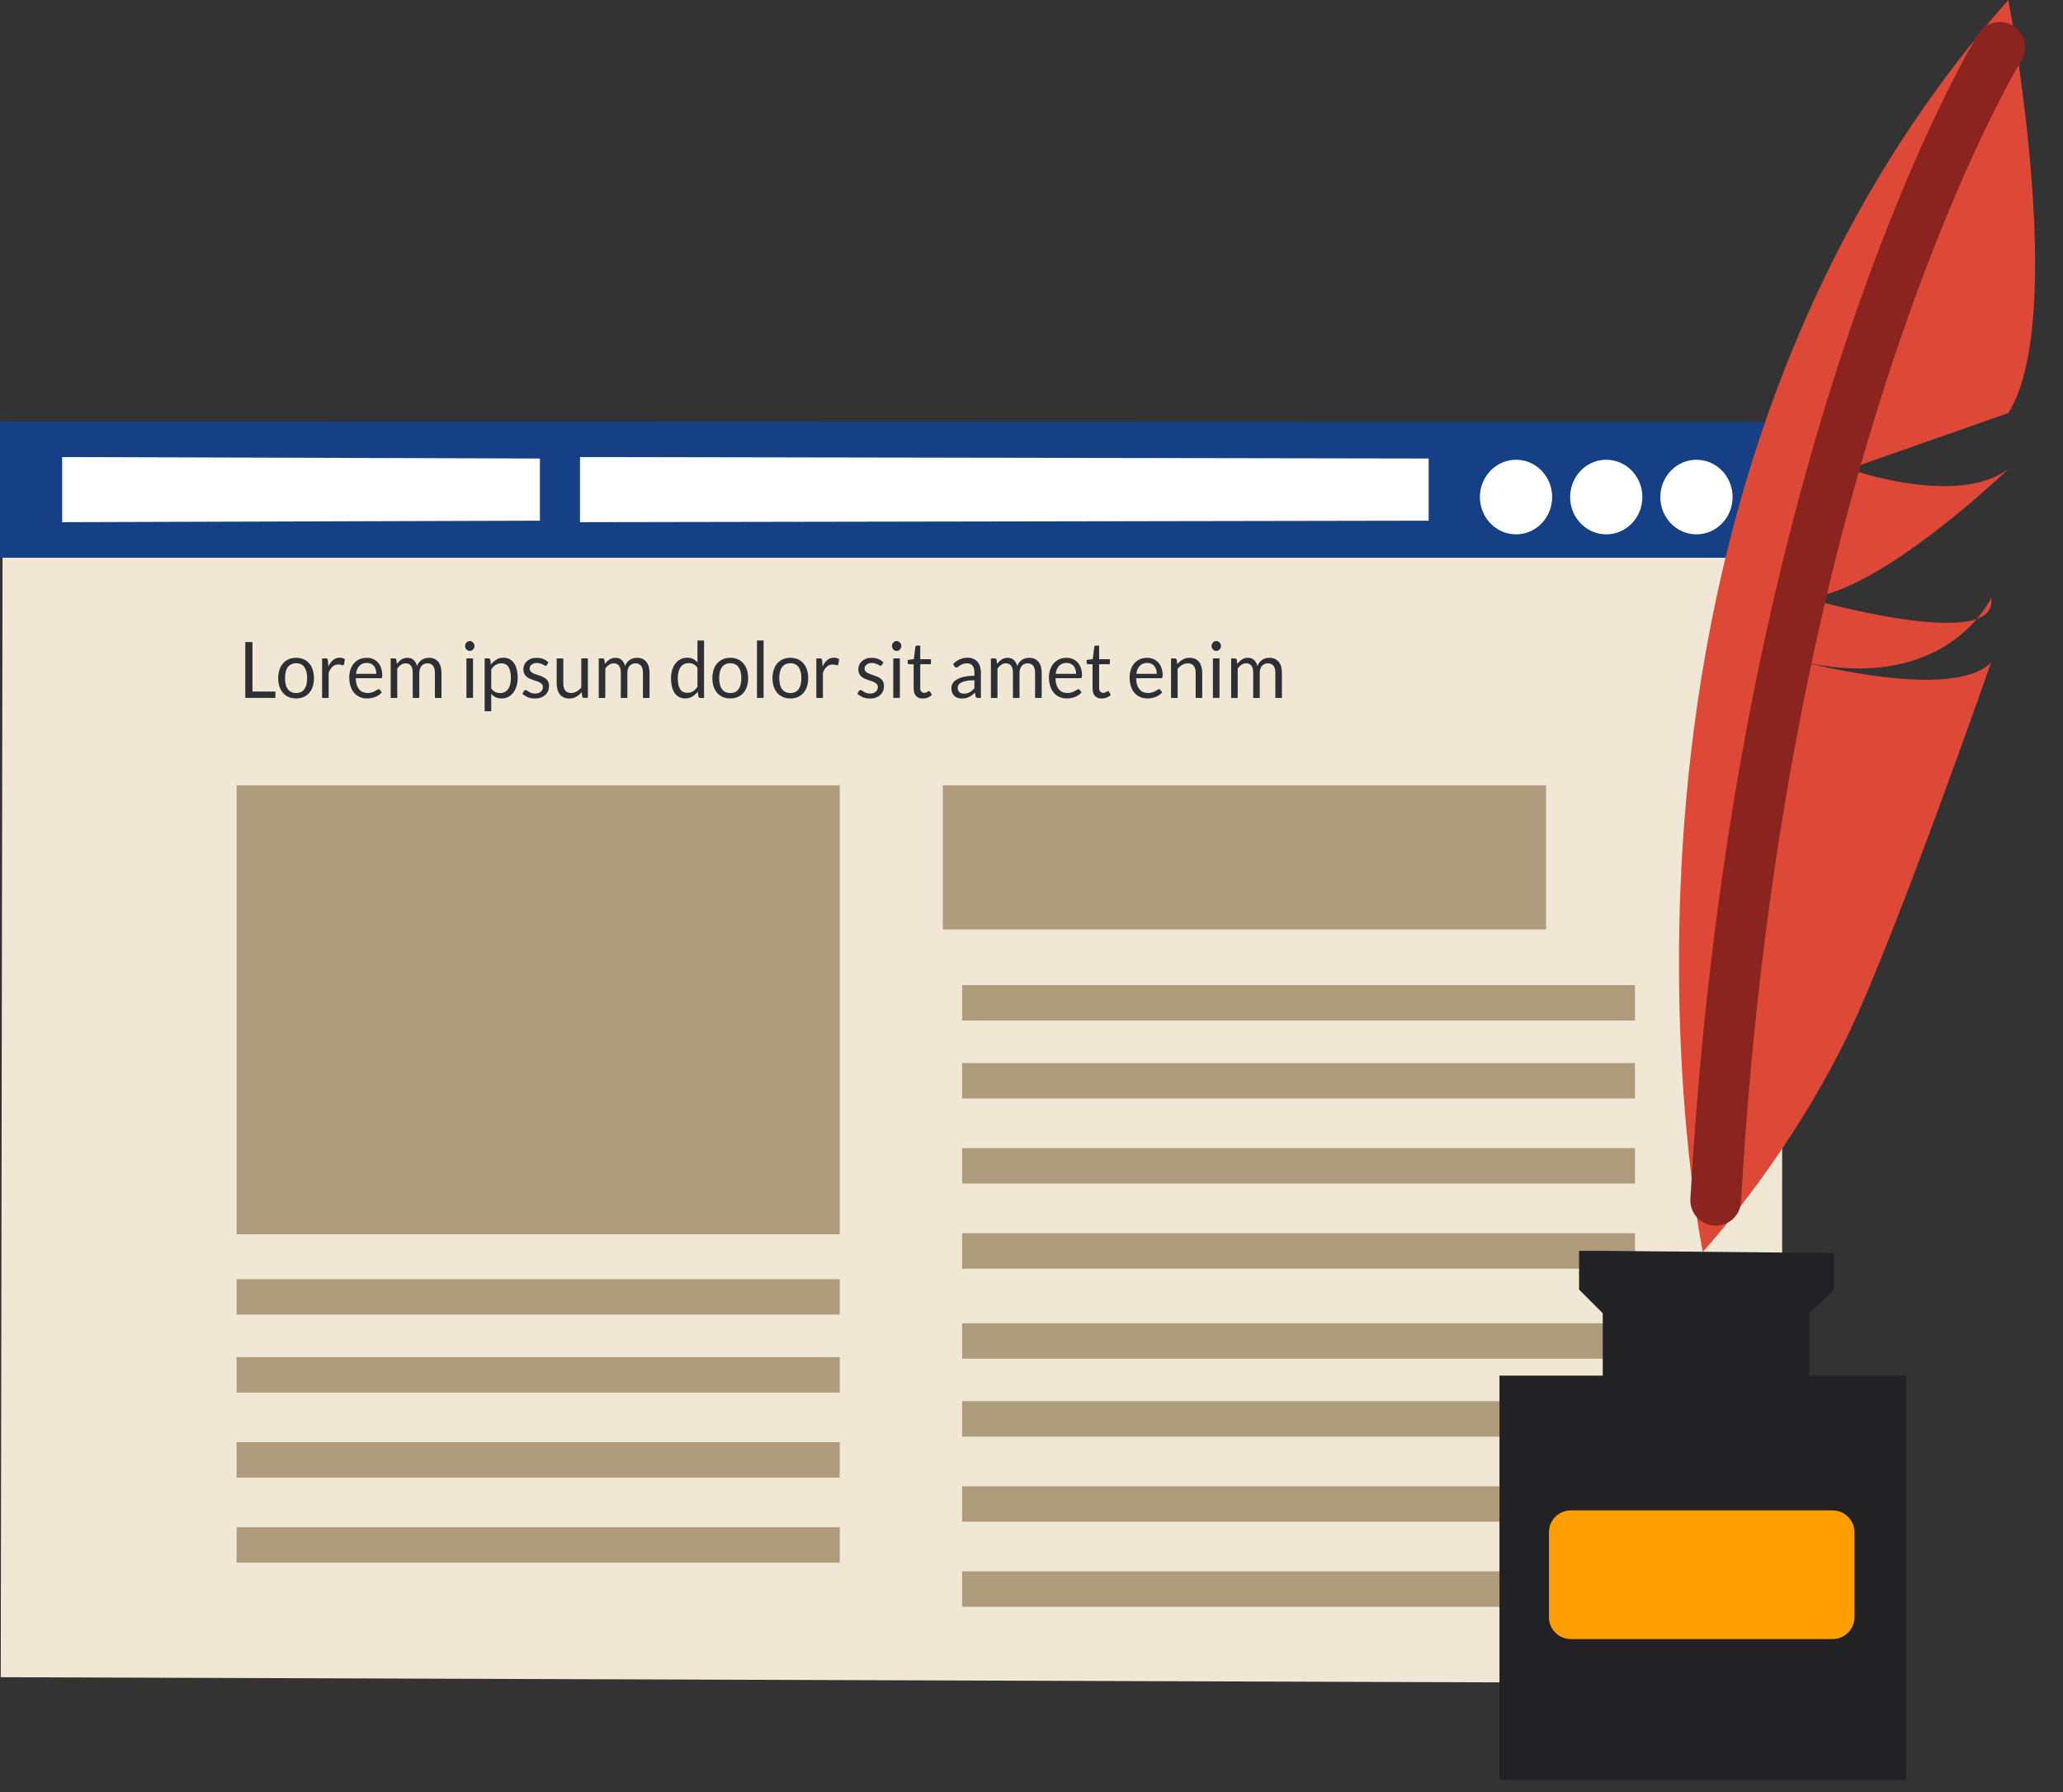 <?xml version="1.0" encoding="UTF-8" standalone="no"?><!DOCTYPE svg PUBLIC "-//W3C//DTD SVG 1.1//EN" "http://www.w3.org/Graphics/SVG/1.1/DTD/svg11.dtd"><svg width="100%" height="100%" viewBox="0 0 61 53" version="1.1" xmlns="http://www.w3.org/2000/svg" xmlns:xlink="http://www.w3.org/1999/xlink" xml:space="preserve" xmlns:serif="http://www.serif.com/" style="fill-rule:evenodd;clip-rule:evenodd;stroke-linecap:round;stroke-linejoin:round;stroke-miterlimit:1.5;"><rect x="0" y="0" width="61" height="53" fill="#333333" stroke="none"/><g><g id="przeglądarka"><path id="Shape-1087" serif:id="Shape 1087" d="M52.693,49.784l-52.671,-0.182l0.058,-36.075c0,-0 -0.014,-0.858 0.004,-0.858c0.712,-0 52.628,-0.061 52.628,-0.061c-0,-0 -0.012,-0 -0.012,1.164c0,1.164 -0.007,36.012 -0.007,36.012Z" style="fill:#f1e7d5;"/><path id="Shape-1088" serif:id="Shape 1088" d="M-0,12.461l-0,4.034l52.777,-0l-0.014,-4.016l-52.763,-0.018Z" style="fill:#154086;"/><path id="Shape-1089" serif:id="Shape 1089" d="M1.838,13.517l-0,1.926l14.126,-0.044l-0,-1.839l-14.126,-0.043Z" style="fill:#fff;"/><path id="Shape-1089-copy" serif:id="Shape 1089 copy" d="M17.15,13.517l-0,1.926l25.093,-0.044l-0,-1.839l-25.093,-0.043Z" style="fill:#fff;"/><path id="Shape-1090" serif:id="Shape 1090" d="M44.827,13.597c0.59,-0 1.068,0.494 1.068,1.103c0,0.609 -0.478,1.103 -1.068,1.103c-0.589,0 -1.068,-0.494 -1.068,-1.103c0,-0.609 0.479,-1.103 1.068,-1.103Z" style="fill:#fff;"/><path id="Shape-1090-copy" serif:id="Shape 1090 copy" d="M47.495,13.597c0.589,-0 1.068,0.494 1.068,1.103c-0,0.609 -0.479,1.103 -1.068,1.103c-0.59,0 -1.068,-0.494 -1.068,-1.103c-0,-0.609 0.478,-1.103 1.068,-1.103Z" style="fill:#fff;"/><path id="Shape-1090-copy-2" serif:id="Shape 1090 copy 2" d="M50.162,13.597c0.59,-0 1.068,0.494 1.068,1.103c-0,0.609 -0.478,1.103 -1.068,1.103c-0.59,0 -1.068,-0.494 -1.068,-1.103c-0,-0.609 0.478,-1.103 1.068,-1.103Z" style="fill:#fff;"/></g><g id="treść"><rect id="Shape-1092" serif:id="Shape 1092" x="6.996" y="23.225" width="17.834" height="13.277" style="fill:#ae9c7d;"/><g id="Lorem-ipsum-dolor-sit-amet-enim" serif:id="Lorem ipsum dolor sit amet enim"><path d="M7.465,20.452l0.678,0l0,0.188l-0.89,0l-0,-1.652l0.212,-0l-0,1.464Z" style="fill:#2c2f34;fill-rule:nonzero;"/><path d="M8.756,19.454c0.081,-0 0.154,0.014 0.219,0.042c0.065,0.029 0.121,0.069 0.166,0.121c0.046,0.053 0.081,0.116 0.105,0.19c0.025,0.074 0.037,0.157 0.037,0.248c-0,0.093 -0.012,0.176 -0.037,0.25c-0.024,0.073 -0.059,0.136 -0.105,0.189c-0.045,0.052 -0.101,0.092 -0.166,0.12c-0.065,0.028 -0.138,0.042 -0.219,0.042c-0.081,0 -0.154,-0.014 -0.22,-0.042c-0.065,-0.028 -0.12,-0.068 -0.166,-0.12c-0.046,-0.053 -0.082,-0.116 -0.107,-0.189c-0.024,-0.074 -0.037,-0.157 -0.037,-0.25c0,-0.091 0.013,-0.174 0.037,-0.248c0.025,-0.074 0.061,-0.137 0.107,-0.19c0.046,-0.052 0.101,-0.092 0.166,-0.121c0.066,-0.028 0.139,-0.042 0.22,-0.042Zm-0,1.042c0.109,-0 0.191,-0.039 0.245,-0.116c0.054,-0.077 0.081,-0.185 0.081,-0.323c-0,-0.14 -0.027,-0.248 -0.081,-0.326c-0.054,-0.077 -0.136,-0.116 -0.245,-0.116c-0.056,0 -0.104,0.01 -0.145,0.03c-0.04,0.02 -0.075,0.049 -0.102,0.086c-0.027,0.038 -0.048,0.084 -0.061,0.139c-0.014,0.055 -0.02,0.117 -0.02,0.187c-0,0.069 0.006,0.131 0.02,0.185c0.013,0.055 0.034,0.101 0.061,0.138c0.027,0.037 0.062,0.066 0.102,0.086c0.041,0.02 0.089,0.03 0.145,0.03Z" style="fill:#2c2f34;fill-rule:nonzero;"/><path d="M9.524,20.64l-0,-1.168l0.111,0c0.021,0 0.036,0.004 0.044,0.013c0.008,0.008 0.013,0.023 0.016,0.044l0.014,0.182c0.037,-0.082 0.084,-0.145 0.14,-0.191c0.056,-0.046 0.121,-0.069 0.196,-0.069c0.031,0 0.059,0.004 0.084,0.011c0.024,0.008 0.047,0.018 0.068,0.031l-0.025,0.153c-0.005,0.019 -0.016,0.029 -0.034,0.029c-0.01,-0 -0.025,-0.004 -0.047,-0.011c-0.021,-0.007 -0.05,-0.011 -0.088,-0.011c-0.068,0 -0.125,0.021 -0.17,0.062c-0.046,0.042 -0.084,0.102 -0.115,0.181l0,0.744l-0.194,0Z" style="fill:#2c2f34;fill-rule:nonzero;"/><path d="M10.844,19.454c0.066,-0 0.128,0.011 0.184,0.035c0.056,0.023 0.104,0.057 0.145,0.101c0.041,0.044 0.073,0.099 0.096,0.164c0.023,0.065 0.034,0.139 0.034,0.222c0,0.032 -0.003,0.054 -0.009,0.064c-0.007,0.011 -0.019,0.017 -0.038,0.017l-0.737,-0c0.002,0.073 0.011,0.138 0.029,0.192c0.017,0.055 0.041,0.1 0.072,0.137c0.03,0.036 0.067,0.064 0.109,0.082c0.042,0.018 0.09,0.027 0.142,0.027c0.049,-0 0.091,-0.006 0.127,-0.018c0.035,-0.012 0.065,-0.025 0.091,-0.039c0.026,-0.014 0.047,-0.026 0.064,-0.038c0.017,-0.012 0.032,-0.018 0.044,-0.018c0.016,-0 0.029,0.006 0.037,0.019l0.055,0.075c-0.024,0.031 -0.053,0.058 -0.086,0.08c-0.034,0.023 -0.07,0.042 -0.108,0.056c-0.038,0.015 -0.078,0.026 -0.119,0.033c-0.041,0.008 -0.081,0.011 -0.121,0.011c-0.077,0 -0.147,-0.013 -0.212,-0.041c-0.064,-0.027 -0.12,-0.067 -0.167,-0.12c-0.047,-0.052 -0.084,-0.117 -0.11,-0.195c-0.026,-0.078 -0.039,-0.167 -0.039,-0.268c-0,-0.081 0.011,-0.157 0.035,-0.228c0.024,-0.071 0.058,-0.132 0.102,-0.184c0.045,-0.052 0.099,-0.092 0.163,-0.122c0.065,-0.03 0.137,-0.044 0.217,-0.044Zm0.004,0.151c-0.094,-0 -0.168,0.028 -0.222,0.086c-0.054,0.057 -0.087,0.136 -0.1,0.238l0.602,-0c0,-0.048 -0.006,-0.092 -0.018,-0.131c-0.013,-0.04 -0.031,-0.074 -0.055,-0.103c-0.024,-0.029 -0.053,-0.051 -0.088,-0.067c-0.035,-0.015 -0.074,-0.023 -0.119,-0.023Z" style="fill:#2c2f34;fill-rule:nonzero;"/><path d="M11.552,20.64l-0,-1.168l0.116,0c0.027,0 0.045,0.014 0.052,0.043l0.014,0.12c0.041,-0.053 0.087,-0.097 0.138,-0.131c0.05,-0.033 0.109,-0.05 0.176,-0.05c0.075,-0 0.136,0.022 0.182,0.065c0.047,0.044 0.08,0.103 0.101,0.178c0.015,-0.042 0.035,-0.079 0.06,-0.11c0.025,-0.03 0.054,-0.056 0.085,-0.076c0.031,-0.02 0.065,-0.034 0.1,-0.044c0.035,-0.009 0.071,-0.013 0.108,-0.013c0.058,-0 0.11,0.009 0.156,0.029c0.045,0.02 0.084,0.048 0.116,0.086c0.031,0.038 0.056,0.084 0.072,0.139c0.017,0.055 0.026,0.118 0.026,0.188l-0,0.744l-0.195,0l-0,-0.744c-0,-0.091 -0.019,-0.16 -0.057,-0.208c-0.038,-0.047 -0.093,-0.071 -0.165,-0.071c-0.032,0 -0.063,0.006 -0.091,0.018c-0.029,0.012 -0.055,0.03 -0.077,0.053c-0.021,0.023 -0.039,0.052 -0.051,0.087c-0.013,0.035 -0.02,0.075 -0.02,0.121l0,0.744l-0.194,0l-0,-0.744c-0,-0.093 -0.018,-0.163 -0.054,-0.209c-0.036,-0.047 -0.088,-0.07 -0.156,-0.07c-0.048,0 -0.093,0.014 -0.134,0.041c-0.042,0.028 -0.079,0.065 -0.114,0.112l0,0.87l-0.194,0Z" style="fill:#2c2f34;fill-rule:nonzero;"/><path d="M13.987,19.472l-0,1.168l-0.195,0l-0,-1.168l0.195,0Zm0.043,-0.367c0,0.02 -0.003,0.039 -0.011,0.056c-0.008,0.018 -0.018,0.033 -0.031,0.046c-0.012,0.014 -0.027,0.024 -0.044,0.032c-0.017,0.008 -0.035,0.012 -0.054,0.012c-0.019,-0 -0.036,-0.004 -0.053,-0.012c-0.016,-0.008 -0.031,-0.018 -0.043,-0.032c-0.013,-0.013 -0.023,-0.028 -0.03,-0.046c-0.008,-0.017 -0.011,-0.036 -0.011,-0.056c-0,-0.02 0.003,-0.039 0.011,-0.057c0.007,-0.018 0.017,-0.033 0.03,-0.047c0.012,-0.013 0.027,-0.024 0.043,-0.032c0.017,-0.007 0.034,-0.011 0.053,-0.011c0.019,-0 0.037,0.004 0.054,0.011c0.017,0.008 0.032,0.019 0.044,0.032c0.013,0.014 0.023,0.029 0.031,0.047c0.008,0.018 0.011,0.037 0.011,0.057Z" style="fill:#2c2f34;fill-rule:nonzero;"/><path d="M14.33,21.035l0,-1.563l0.116,0c0.028,0 0.045,0.014 0.053,0.043l0.016,0.138c0.047,-0.061 0.102,-0.109 0.162,-0.146c0.061,-0.037 0.132,-0.056 0.211,-0.056c0.063,0 0.121,0.013 0.173,0.039c0.052,0.026 0.096,0.064 0.132,0.114c0.037,0.05 0.065,0.113 0.084,0.187c0.02,0.075 0.03,0.161 0.03,0.258c0,0.086 -0.011,0.166 -0.033,0.24c-0.022,0.074 -0.053,0.138 -0.094,0.192c-0.041,0.055 -0.091,0.097 -0.15,0.128c-0.06,0.032 -0.127,0.047 -0.201,0.047c-0.069,0 -0.127,-0.012 -0.176,-0.036c-0.048,-0.023 -0.091,-0.057 -0.128,-0.101l-0,0.516l-0.195,0Zm0.494,-1.418c-0.064,0 -0.12,0.016 -0.167,0.046c-0.048,0.031 -0.092,0.075 -0.132,0.131l-0,0.565c0.036,0.05 0.075,0.086 0.117,0.107c0.043,0.021 0.091,0.031 0.143,0.031c0.103,0 0.182,-0.039 0.238,-0.116c0.055,-0.078 0.083,-0.189 0.083,-0.332c-0,-0.077 -0.007,-0.142 -0.019,-0.196c-0.013,-0.055 -0.032,-0.1 -0.056,-0.135c-0.024,-0.035 -0.053,-0.06 -0.088,-0.076c-0.035,-0.017 -0.075,-0.025 -0.119,-0.025Z" style="fill:#2c2f34;fill-rule:nonzero;"/><path d="M16.172,19.665c-0.008,0.017 -0.022,0.025 -0.04,0.025c-0.011,-0 -0.024,-0.004 -0.037,-0.013c-0.014,-0.008 -0.031,-0.018 -0.051,-0.028c-0.02,-0.01 -0.044,-0.02 -0.072,-0.029c-0.028,-0.009 -0.06,-0.013 -0.098,-0.013c-0.033,-0 -0.063,0.004 -0.089,0.013c-0.026,0.009 -0.049,0.021 -0.067,0.037c-0.019,0.015 -0.033,0.033 -0.043,0.053c-0.01,0.021 -0.015,0.043 -0.015,0.066c0,0.03 0.009,0.055 0.025,0.075c0.016,0.02 0.038,0.038 0.065,0.052c0.027,0.015 0.058,0.028 0.092,0.039c0.034,0.011 0.069,0.023 0.105,0.036c0.037,0.012 0.072,0.026 0.106,0.042c0.034,0.015 0.065,0.034 0.092,0.057c0.027,0.023 0.049,0.052 0.065,0.085c0.016,0.034 0.025,0.074 0.025,0.121c-0,0.053 -0.009,0.103 -0.028,0.149c-0.018,0.046 -0.045,0.085 -0.081,0.119c-0.035,0.033 -0.079,0.059 -0.131,0.079c-0.052,0.019 -0.112,0.028 -0.179,0.028c-0.078,0 -0.148,-0.013 -0.21,-0.039c-0.063,-0.027 -0.116,-0.061 -0.16,-0.102l0.046,-0.079c0.006,-0.01 0.013,-0.017 0.021,-0.023c0.008,-0.005 0.018,-0.008 0.031,-0.008c0.014,0 0.027,0.006 0.042,0.016c0.015,0.011 0.032,0.023 0.053,0.036c0.021,0.013 0.046,0.025 0.075,0.036c0.03,0.011 0.067,0.016 0.112,0.016c0.037,-0 0.071,-0.005 0.099,-0.016c0.028,-0.01 0.052,-0.024 0.071,-0.042c0.019,-0.017 0.033,-0.038 0.042,-0.061c0.009,-0.023 0.014,-0.048 0.014,-0.074c-0,-0.032 -0.008,-0.059 -0.025,-0.08c-0.016,-0.021 -0.038,-0.039 -0.065,-0.054c-0.027,-0.015 -0.058,-0.028 -0.092,-0.039c-0.035,-0.011 -0.07,-0.023 -0.106,-0.035c-0.036,-0.013 -0.072,-0.027 -0.106,-0.042c-0.035,-0.016 -0.066,-0.036 -0.093,-0.06c-0.027,-0.024 -0.049,-0.053 -0.065,-0.088c-0.016,-0.035 -0.025,-0.077 -0.025,-0.127c0,-0.045 0.009,-0.088 0.027,-0.129c0.017,-0.041 0.043,-0.077 0.076,-0.108c0.034,-0.031 0.075,-0.056 0.124,-0.075c0.049,-0.018 0.105,-0.027 0.167,-0.027c0.073,-0 0.139,0.012 0.197,0.036c0.058,0.024 0.108,0.057 0.15,0.1l-0.044,0.075Z" style="fill:#2c2f34;fill-rule:nonzero;"/><path d="M16.656,19.472l-0,0.745c-0,0.088 0.019,0.157 0.058,0.205c0.038,0.049 0.097,0.073 0.175,0.073c0.057,-0 0.11,-0.014 0.161,-0.043c0.05,-0.028 0.096,-0.068 0.138,-0.119l0,-0.861l0.195,0l0,1.168l-0.116,0c-0.027,0 -0.045,-0.014 -0.052,-0.043l-0.016,-0.125c-0.048,0.056 -0.102,0.101 -0.161,0.135c-0.06,0.034 -0.129,0.051 -0.206,0.051c-0.061,0 -0.114,-0.01 -0.16,-0.031c-0.047,-0.021 -0.086,-0.051 -0.117,-0.09c-0.031,-0.038 -0.055,-0.085 -0.07,-0.139c-0.016,-0.055 -0.024,-0.115 -0.024,-0.181l0,-0.745l0.195,0Z" style="fill:#2c2f34;fill-rule:nonzero;"/><path d="M17.704,20.64l-0,-1.168l0.116,0c0.027,0 0.045,0.014 0.052,0.043l0.014,0.12c0.041,-0.053 0.087,-0.097 0.138,-0.131c0.05,-0.033 0.109,-0.05 0.176,-0.05c0.075,-0 0.136,0.022 0.182,0.065c0.047,0.044 0.08,0.103 0.101,0.178c0.015,-0.042 0.035,-0.079 0.06,-0.11c0.025,-0.03 0.054,-0.056 0.085,-0.076c0.031,-0.02 0.065,-0.034 0.1,-0.044c0.036,-0.009 0.071,-0.013 0.108,-0.013c0.058,-0 0.11,0.009 0.156,0.029c0.045,0.02 0.084,0.048 0.116,0.086c0.031,0.038 0.056,0.084 0.072,0.139c0.017,0.055 0.026,0.118 0.026,0.188l-0,0.744l-0.195,0l-0,-0.744c-0,-0.091 -0.019,-0.16 -0.057,-0.208c-0.038,-0.047 -0.093,-0.071 -0.165,-0.071c-0.032,0 -0.063,0.006 -0.091,0.018c-0.029,0.012 -0.055,0.03 -0.077,0.053c-0.021,0.023 -0.039,0.052 -0.051,0.087c-0.013,0.035 -0.02,0.075 -0.02,0.121l0,0.744l-0.194,0l-0,-0.744c-0,-0.093 -0.018,-0.163 -0.054,-0.209c-0.036,-0.047 -0.088,-0.07 -0.156,-0.07c-0.048,0 -0.093,0.014 -0.134,0.041c-0.042,0.028 -0.079,0.065 -0.114,0.112l0,0.87l-0.194,0Z" style="fill:#2c2f34;fill-rule:nonzero;"/><path d="M20.702,20.64c-0.028,0 -0.045,-0.014 -0.052,-0.043l-0.018,-0.141c-0.047,0.06 -0.102,0.109 -0.162,0.145c-0.061,0.037 -0.131,0.055 -0.21,0.055c-0.063,0 -0.121,-0.013 -0.173,-0.038c-0.051,-0.026 -0.096,-0.064 -0.132,-0.114c-0.037,-0.05 -0.065,-0.112 -0.084,-0.187c-0.02,-0.074 -0.03,-0.16 -0.03,-0.257c0,-0.086 0.011,-0.166 0.033,-0.24c0.022,-0.074 0.053,-0.139 0.095,-0.193c0.041,-0.055 0.091,-0.098 0.15,-0.129c0.059,-0.031 0.126,-0.047 0.201,-0.047c0.068,0 0.126,0.012 0.174,0.037c0.048,0.024 0.091,0.058 0.129,0.102l0,-0.648l0.195,-0l-0,1.698l-0.116,0Zm-0.377,-0.15c0.063,0 0.119,-0.015 0.166,-0.046c0.048,-0.031 0.092,-0.074 0.132,-0.13l0,-0.565c-0.035,-0.051 -0.075,-0.087 -0.117,-0.107c-0.043,-0.02 -0.09,-0.03 -0.142,-0.03c-0.104,-0 -0.183,0.038 -0.238,0.116c-0.056,0.078 -0.084,0.188 -0.084,0.332c0,0.076 0.007,0.141 0.019,0.196c0.012,0.054 0.031,0.098 0.055,0.133c0.024,0.035 0.053,0.061 0.088,0.077c0.035,0.016 0.075,0.024 0.121,0.024Z" style="fill:#2c2f34;fill-rule:nonzero;"/><path d="M21.594,19.454c0.081,-0 0.154,0.014 0.219,0.042c0.065,0.029 0.121,0.069 0.166,0.121c0.046,0.053 0.081,0.116 0.105,0.19c0.025,0.074 0.037,0.157 0.037,0.248c-0,0.093 -0.012,0.176 -0.037,0.25c-0.024,0.073 -0.059,0.136 -0.105,0.189c-0.045,0.052 -0.101,0.092 -0.166,0.12c-0.065,0.028 -0.138,0.042 -0.219,0.042c-0.081,0 -0.154,-0.014 -0.22,-0.042c-0.065,-0.028 -0.121,-0.068 -0.167,-0.12c-0.046,-0.053 -0.081,-0.116 -0.106,-0.189c-0.024,-0.074 -0.037,-0.157 -0.037,-0.25c0,-0.091 0.013,-0.174 0.037,-0.248c0.025,-0.074 0.06,-0.137 0.106,-0.19c0.046,-0.052 0.102,-0.092 0.167,-0.121c0.066,-0.028 0.139,-0.042 0.22,-0.042Zm-0,1.042c0.109,-0 0.191,-0.039 0.245,-0.116c0.054,-0.077 0.081,-0.185 0.081,-0.323c-0,-0.14 -0.027,-0.248 -0.081,-0.326c-0.054,-0.077 -0.136,-0.116 -0.245,-0.116c-0.056,0 -0.104,0.01 -0.145,0.03c-0.041,0.02 -0.075,0.049 -0.102,0.086c-0.027,0.038 -0.048,0.084 -0.061,0.139c-0.014,0.055 -0.021,0.117 -0.021,0.187c0,0.069 0.007,0.131 0.021,0.185c0.013,0.055 0.034,0.101 0.061,0.138c0.027,0.037 0.061,0.066 0.102,0.086c0.041,0.02 0.089,0.03 0.145,0.03Z" style="fill:#2c2f34;fill-rule:nonzero;"/><rect x="22.383" y="18.942" width="0.195" height="1.698" style="fill:#2c2f34;fill-rule:nonzero;"/><path d="M23.37,19.454c0.081,-0 0.154,0.014 0.219,0.042c0.066,0.029 0.121,0.069 0.167,0.121c0.045,0.053 0.08,0.116 0.105,0.19c0.024,0.074 0.036,0.157 0.036,0.248c0,0.093 -0.012,0.176 -0.036,0.25c-0.025,0.073 -0.06,0.136 -0.105,0.189c-0.046,0.052 -0.101,0.092 -0.167,0.12c-0.065,0.028 -0.138,0.042 -0.219,0.042c-0.081,0 -0.154,-0.014 -0.219,-0.042c-0.066,-0.028 -0.121,-0.068 -0.167,-0.12c-0.046,-0.053 -0.081,-0.116 -0.106,-0.189c-0.025,-0.074 -0.037,-0.157 -0.037,-0.25c-0,-0.091 0.012,-0.174 0.037,-0.248c0.025,-0.074 0.06,-0.137 0.106,-0.19c0.046,-0.052 0.101,-0.092 0.167,-0.121c0.065,-0.028 0.138,-0.042 0.219,-0.042Zm0,1.042c0.109,-0 0.191,-0.039 0.245,-0.116c0.054,-0.077 0.081,-0.185 0.081,-0.323c0,-0.14 -0.027,-0.248 -0.081,-0.326c-0.054,-0.077 -0.136,-0.116 -0.245,-0.116c-0.055,0 -0.104,0.01 -0.144,0.03c-0.041,0.02 -0.075,0.049 -0.103,0.086c-0.027,0.038 -0.047,0.084 -0.061,0.139c-0.013,0.055 -0.02,0.117 -0.02,0.187c-0,0.069 0.007,0.131 0.02,0.185c0.014,0.055 0.034,0.101 0.061,0.138c0.028,0.037 0.062,0.066 0.103,0.086c0.04,0.02 0.089,0.03 0.144,0.03Z" style="fill:#2c2f34;fill-rule:nonzero;"/><path d="M24.138,20.64l-0,-1.168l0.112,0c0.021,0 0.035,0.004 0.043,0.013c0.008,0.008 0.014,0.023 0.017,0.044l0.013,0.182c0.038,-0.082 0.085,-0.145 0.14,-0.191c0.056,-0.046 0.122,-0.069 0.197,-0.069c0.03,0 0.058,0.004 0.083,0.011c0.025,0.008 0.048,0.018 0.069,0.031l-0.025,0.153c-0.005,0.019 -0.017,0.029 -0.034,0.029c-0.011,-0 -0.026,-0.004 -0.047,-0.011c-0.021,-0.007 -0.051,-0.011 -0.089,-0.011c-0.068,0 -0.124,0.021 -0.17,0.062c-0.046,0.042 -0.084,0.102 -0.114,0.181l-0,0.744l-0.195,0Z" style="fill:#2c2f34;fill-rule:nonzero;"/><path d="M26.076,19.665c-0.008,0.017 -0.022,0.025 -0.04,0.025c-0.011,-0 -0.024,-0.004 -0.037,-0.013c-0.014,-0.008 -0.031,-0.018 -0.051,-0.028c-0.02,-0.01 -0.044,-0.02 -0.072,-0.029c-0.028,-0.009 -0.06,-0.013 -0.098,-0.013c-0.033,-0 -0.063,0.004 -0.089,0.013c-0.026,0.009 -0.049,0.021 -0.067,0.037c-0.019,0.015 -0.033,0.033 -0.043,0.053c-0.01,0.021 -0.015,0.043 -0.015,0.066c0,0.03 0.009,0.055 0.025,0.075c0.016,0.02 0.038,0.038 0.065,0.052c0.027,0.015 0.058,0.028 0.092,0.039c0.034,0.011 0.069,0.023 0.106,0.036c0.036,0.012 0.071,0.026 0.105,0.042c0.034,0.015 0.065,0.034 0.092,0.057c0.027,0.023 0.049,0.052 0.065,0.085c0.016,0.034 0.025,0.074 0.025,0.121c-0,0.053 -0.009,0.103 -0.028,0.149c-0.018,0.046 -0.045,0.085 -0.081,0.119c-0.035,0.033 -0.079,0.059 -0.131,0.079c-0.052,0.019 -0.111,0.028 -0.179,0.028c-0.078,0 -0.148,-0.013 -0.21,-0.039c-0.063,-0.027 -0.116,-0.061 -0.16,-0.102l0.046,-0.079c0.006,-0.01 0.013,-0.017 0.021,-0.023c0.008,-0.005 0.018,-0.008 0.031,-0.008c0.014,0 0.027,0.006 0.042,0.016c0.015,0.011 0.032,0.023 0.053,0.036c0.021,0.013 0.046,0.025 0.076,0.036c0.029,0.011 0.066,0.016 0.111,0.016c0.037,-0 0.071,-0.005 0.099,-0.016c0.029,-0.01 0.052,-0.024 0.071,-0.042c0.019,-0.017 0.033,-0.038 0.042,-0.061c0.009,-0.023 0.014,-0.048 0.014,-0.074c-0,-0.032 -0.008,-0.059 -0.025,-0.08c-0.016,-0.021 -0.038,-0.039 -0.065,-0.054c-0.027,-0.015 -0.058,-0.028 -0.092,-0.039c-0.035,-0.011 -0.07,-0.023 -0.106,-0.035c-0.036,-0.013 -0.072,-0.027 -0.106,-0.042c-0.035,-0.016 -0.066,-0.036 -0.093,-0.06c-0.027,-0.024 -0.048,-0.053 -0.065,-0.088c-0.016,-0.035 -0.025,-0.077 -0.025,-0.127c0,-0.045 0.009,-0.088 0.027,-0.129c0.017,-0.041 0.043,-0.077 0.076,-0.108c0.034,-0.031 0.075,-0.056 0.124,-0.075c0.049,-0.018 0.105,-0.027 0.167,-0.027c0.073,-0 0.139,0.012 0.197,0.036c0.058,0.024 0.108,0.057 0.15,0.1l-0.044,0.075Z" style="fill:#2c2f34;fill-rule:nonzero;"/><path d="M26.608,19.472l-0,1.168l-0.195,0l0,-1.168l0.195,0Zm0.044,-0.367c-0,0.02 -0.004,0.039 -0.012,0.056c-0.007,0.018 -0.018,0.033 -0.03,0.046c-0.013,0.014 -0.028,0.024 -0.045,0.032c-0.017,0.008 -0.034,0.012 -0.053,0.012c-0.019,-0 -0.037,-0.004 -0.053,-0.012c-0.017,-0.008 -0.031,-0.018 -0.044,-0.032c-0.013,-0.013 -0.023,-0.028 -0.03,-0.046c-0.008,-0.017 -0.011,-0.036 -0.011,-0.056c-0,-0.02 0.003,-0.039 0.011,-0.057c0.007,-0.018 0.017,-0.033 0.03,-0.047c0.013,-0.013 0.027,-0.024 0.044,-0.032c0.016,-0.007 0.034,-0.011 0.053,-0.011c0.019,-0 0.036,0.004 0.053,0.011c0.017,0.008 0.032,0.019 0.045,0.032c0.012,0.014 0.023,0.029 0.03,0.047c0.008,0.018 0.012,0.037 0.012,0.057Z" style="fill:#2c2f34;fill-rule:nonzero;"/><path d="M27.287,20.658c-0.087,0 -0.155,-0.025 -0.202,-0.077c-0.047,-0.051 -0.07,-0.125 -0.07,-0.222l-0,-0.715l-0.134,-0c-0.011,-0 -0.021,-0.004 -0.029,-0.011c-0.008,-0.007 -0.012,-0.019 -0.012,-0.034l-0,-0.082l0.181,-0.024l0.045,-0.361c0.002,-0.012 0.006,-0.021 0.014,-0.028c0.009,-0.008 0.019,-0.011 0.031,-0.011l0.099,-0l-0,0.402l0.317,0l-0,0.149l-0.317,-0l-0,0.701c-0,0.049 0.011,0.086 0.033,0.109c0.023,0.024 0.052,0.036 0.088,0.036c0.02,0 0.038,-0.003 0.053,-0.009c0.015,-0.005 0.028,-0.012 0.039,-0.019c0.011,-0.006 0.02,-0.013 0.028,-0.019c0.007,-0.005 0.014,-0.008 0.02,-0.008c0.01,-0 0.019,0.006 0.027,0.019l0.057,0.098c-0.033,0.033 -0.074,0.059 -0.121,0.078c-0.048,0.019 -0.096,0.028 -0.147,0.028Z" style="fill:#2c2f34;fill-rule:nonzero;"/><path d="M29.004,20.64l-0.087,0c-0.019,0 -0.034,-0.003 -0.046,-0.009c-0.011,-0.006 -0.019,-0.019 -0.023,-0.039l-0.022,-0.109c-0.029,0.028 -0.057,0.053 -0.085,0.075c-0.028,0.021 -0.057,0.04 -0.088,0.055c-0.03,0.015 -0.063,0.026 -0.097,0.034c-0.035,0.008 -0.074,0.011 -0.116,0.011c-0.043,0 -0.083,-0.006 -0.121,-0.019c-0.037,-0.012 -0.07,-0.031 -0.098,-0.057c-0.027,-0.025 -0.049,-0.058 -0.066,-0.096c-0.016,-0.039 -0.024,-0.086 -0.024,-0.139c-0,-0.046 0.012,-0.091 0.036,-0.133c0.024,-0.043 0.063,-0.081 0.116,-0.114c0.054,-0.034 0.124,-0.061 0.211,-0.082c0.087,-0.021 0.193,-0.032 0.318,-0.032l0,-0.091c0,-0.092 -0.018,-0.161 -0.055,-0.207c-0.037,-0.047 -0.091,-0.071 -0.164,-0.071c-0.047,0 -0.087,0.007 -0.119,0.019c-0.033,0.013 -0.061,0.027 -0.085,0.043c-0.023,0.016 -0.044,0.03 -0.061,0.043c-0.017,0.012 -0.034,0.019 -0.051,0.019c-0.013,-0 -0.024,-0.004 -0.034,-0.011c-0.01,-0.008 -0.018,-0.017 -0.024,-0.027l-0.035,-0.066c0.061,-0.062 0.127,-0.109 0.198,-0.14c0.071,-0.03 0.149,-0.046 0.235,-0.046c0.062,0 0.117,0.011 0.166,0.033c0.048,0.021 0.088,0.051 0.121,0.09c0.033,0.038 0.058,0.084 0.074,0.139c0.017,0.055 0.026,0.115 0.026,0.18l-0,0.747Zm-0.506,-0.126c0.034,0 0.066,-0.003 0.094,-0.011c0.029,-0.007 0.055,-0.017 0.081,-0.031c0.025,-0.013 0.049,-0.03 0.072,-0.049c0.023,-0.019 0.045,-0.041 0.067,-0.065l0,-0.241c-0.09,-0 -0.166,0.006 -0.229,0.018c-0.062,0.012 -0.113,0.027 -0.153,0.047c-0.039,0.019 -0.068,0.042 -0.086,0.068c-0.017,0.026 -0.026,0.056 -0.026,0.088c-0,0.031 0.004,0.058 0.014,0.08c0.009,0.023 0.022,0.041 0.038,0.055c0.016,0.014 0.035,0.025 0.057,0.031c0.022,0.007 0.046,0.01 0.071,0.01Z" style="fill:#2c2f34;fill-rule:nonzero;"/><path d="M29.299,20.64l-0,-1.168l0.116,0c0.028,0 0.045,0.014 0.052,0.043l0.015,0.12c0.04,-0.053 0.086,-0.097 0.137,-0.131c0.051,-0.033 0.109,-0.05 0.177,-0.05c0.075,-0 0.135,0.022 0.182,0.065c0.046,0.044 0.079,0.103 0.1,0.178c0.015,-0.042 0.035,-0.079 0.06,-0.11c0.026,-0.03 0.054,-0.056 0.085,-0.076c0.032,-0.02 0.065,-0.034 0.1,-0.044c0.036,-0.009 0.072,-0.013 0.108,-0.013c0.058,-0 0.11,0.009 0.156,0.029c0.046,0.02 0.084,0.048 0.116,0.086c0.032,0.038 0.056,0.084 0.073,0.139c0.016,0.055 0.025,0.118 0.025,0.188l-0,0.744l-0.195,0l0,-0.744c0,-0.091 -0.019,-0.16 -0.057,-0.208c-0.038,-0.047 -0.093,-0.071 -0.165,-0.071c-0.032,0 -0.063,0.006 -0.091,0.018c-0.029,0.012 -0.054,0.03 -0.076,0.053c-0.022,0.023 -0.04,0.052 -0.052,0.087c-0.013,0.035 -0.019,0.075 -0.019,0.121l-0,0.744l-0.195,0l-0,-0.744c-0,-0.093 -0.018,-0.163 -0.054,-0.209c-0.035,-0.047 -0.088,-0.07 -0.156,-0.07c-0.048,0 -0.093,0.014 -0.134,0.041c-0.041,0.028 -0.079,0.065 -0.113,0.112l-0,0.87l-0.195,0Z" style="fill:#2c2f34;fill-rule:nonzero;"/><path d="M31.534,19.454c0.066,-0 0.127,0.011 0.183,0.035c0.057,0.023 0.105,0.057 0.146,0.101c0.041,0.044 0.073,0.099 0.096,0.164c0.023,0.065 0.034,0.139 0.034,0.222c0,0.032 -0.003,0.054 -0.01,0.064c-0.006,0.011 -0.019,0.017 -0.037,0.017l-0.737,-0c0.001,0.073 0.011,0.138 0.028,0.192c0.018,0.055 0.042,0.1 0.072,0.137c0.031,0.036 0.068,0.064 0.11,0.082c0.042,0.018 0.09,0.027 0.142,0.027c0.049,-0 0.091,-0.006 0.126,-0.018c0.036,-0.012 0.066,-0.025 0.092,-0.039c0.025,-0.014 0.047,-0.026 0.064,-0.038c0.017,-0.012 0.032,-0.018 0.044,-0.018c0.016,-0 0.028,0.006 0.037,0.019l0.055,0.075c-0.024,0.031 -0.053,0.058 -0.087,0.08c-0.033,0.023 -0.069,0.042 -0.107,0.056c-0.039,0.015 -0.078,0.026 -0.119,0.033c-0.041,0.008 -0.081,0.011 -0.121,0.011c-0.077,0 -0.148,-0.013 -0.212,-0.041c-0.065,-0.027 -0.12,-0.067 -0.167,-0.12c-0.047,-0.052 -0.084,-0.117 -0.11,-0.195c-0.027,-0.078 -0.04,-0.167 -0.04,-0.268c0,-0.081 0.012,-0.157 0.036,-0.228c0.024,-0.071 0.058,-0.132 0.102,-0.184c0.045,-0.052 0.099,-0.092 0.163,-0.122c0.064,-0.03 0.136,-0.044 0.217,-0.044Zm0.004,0.151c-0.094,-0 -0.168,0.028 -0.222,0.086c-0.054,0.057 -0.088,0.136 -0.101,0.238l0.603,-0c0,-0.048 -0.006,-0.092 -0.019,-0.131c-0.012,-0.04 -0.03,-0.074 -0.054,-0.103c-0.024,-0.029 -0.054,-0.051 -0.088,-0.067c-0.035,-0.015 -0.074,-0.023 -0.119,-0.023Z" style="fill:#2c2f34;fill-rule:nonzero;"/><path d="M32.577,20.658c-0.087,0 -0.155,-0.025 -0.202,-0.077c-0.047,-0.051 -0.07,-0.125 -0.07,-0.222l-0,-0.715l-0.134,-0c-0.011,-0 -0.021,-0.004 -0.029,-0.011c-0.008,-0.007 -0.012,-0.019 -0.012,-0.034l-0,-0.082l0.181,-0.024l0.045,-0.361c0.002,-0.012 0.006,-0.021 0.015,-0.028c0.008,-0.008 0.018,-0.011 0.03,-0.011l0.099,-0l-0,0.402l0.317,0l-0,0.149l-0.317,-0l-0,0.701c-0,0.049 0.011,0.086 0.033,0.109c0.023,0.024 0.052,0.036 0.088,0.036c0.02,0 0.038,-0.003 0.053,-0.009c0.015,-0.005 0.028,-0.012 0.039,-0.019c0.011,-0.006 0.02,-0.013 0.028,-0.019c0.007,-0.005 0.014,-0.008 0.02,-0.008c0.01,-0 0.019,0.006 0.027,0.019l0.057,0.098c-0.033,0.033 -0.074,0.059 -0.121,0.078c-0.048,0.019 -0.096,0.028 -0.147,0.028Z" style="fill:#2c2f34;fill-rule:nonzero;"/><path d="M33.918,19.454c0.067,-0 0.128,0.011 0.184,0.035c0.056,0.023 0.105,0.057 0.146,0.101c0.04,0.044 0.072,0.099 0.095,0.164c0.023,0.065 0.035,0.139 0.035,0.222c-0,0.032 -0.003,0.054 -0.01,0.064c-0.007,0.011 -0.019,0.017 -0.037,0.017l-0.738,-0c0.002,0.073 0.011,0.138 0.029,0.192c0.017,0.055 0.041,0.1 0.072,0.137c0.031,0.036 0.067,0.064 0.109,0.082c0.043,0.018 0.09,0.027 0.143,0.027c0.049,-0 0.091,-0.006 0.126,-0.018c0.035,-0.012 0.066,-0.025 0.091,-0.039c0.026,-0.014 0.047,-0.026 0.064,-0.038c0.018,-0.012 0.032,-0.018 0.045,-0.018c0.016,-0 0.028,0.006 0.037,0.019l0.055,0.075c-0.025,0.031 -0.053,0.058 -0.087,0.08c-0.033,0.023 -0.069,0.042 -0.108,0.056c-0.038,0.015 -0.077,0.026 -0.118,0.033c-0.041,0.008 -0.082,0.011 -0.122,0.011c-0.076,0 -0.147,-0.013 -0.211,-0.041c-0.065,-0.027 -0.121,-0.067 -0.168,-0.12c-0.047,-0.052 -0.083,-0.117 -0.11,-0.195c-0.026,-0.078 -0.039,-0.167 -0.039,-0.268c-0,-0.081 0.012,-0.157 0.035,-0.228c0.024,-0.071 0.058,-0.132 0.103,-0.184c0.044,-0.052 0.099,-0.092 0.163,-0.122c0.064,-0.03 0.136,-0.044 0.216,-0.044Zm0.005,0.151c-0.094,-0 -0.168,0.028 -0.222,0.086c-0.054,0.057 -0.088,0.136 -0.101,0.238l0.603,-0c-0,-0.048 -0.006,-0.092 -0.019,-0.131c-0.012,-0.04 -0.03,-0.074 -0.055,-0.103c-0.024,-0.029 -0.053,-0.051 -0.088,-0.067c-0.034,-0.015 -0.074,-0.023 -0.118,-0.023Z" style="fill:#2c2f34;fill-rule:nonzero;"/><path d="M34.626,20.64l0,-1.168l0.116,0c0.028,0 0.045,0.014 0.053,0.043l0.015,0.127c0.048,-0.057 0.102,-0.102 0.161,-0.137c0.06,-0.034 0.128,-0.051 0.206,-0.051c0.061,-0 0.114,0.01 0.161,0.031c0.046,0.021 0.085,0.051 0.116,0.09c0.031,0.039 0.054,0.086 0.07,0.14c0.016,0.055 0.024,0.115 0.024,0.181l0,0.744l-0.194,0l-0,-0.744c-0,-0.088 -0.02,-0.157 -0.058,-0.205c-0.038,-0.049 -0.097,-0.074 -0.175,-0.074c-0.058,0 -0.112,0.015 -0.162,0.044c-0.05,0.029 -0.096,0.069 -0.138,0.119l-0,0.86l-0.195,0Z" style="fill:#2c2f34;fill-rule:nonzero;"/><path d="M36.059,19.472l0,1.168l-0.195,0l0,-1.168l0.195,0Zm0.044,-0.367c-0,0.02 -0.004,0.039 -0.012,0.056c-0.007,0.018 -0.018,0.033 -0.03,0.046c-0.013,0.014 -0.028,0.024 -0.045,0.032c-0.016,0.008 -0.034,0.012 -0.053,0.012c-0.019,-0 -0.037,-0.004 -0.053,-0.012c-0.017,-0.008 -0.031,-0.018 -0.044,-0.032c-0.013,-0.013 -0.023,-0.028 -0.03,-0.046c-0.007,-0.017 -0.011,-0.036 -0.011,-0.056c-0,-0.02 0.004,-0.039 0.011,-0.057c0.007,-0.018 0.017,-0.033 0.03,-0.047c0.013,-0.013 0.027,-0.024 0.044,-0.032c0.016,-0.007 0.034,-0.011 0.053,-0.011c0.019,-0 0.037,0.004 0.053,0.011c0.017,0.008 0.032,0.019 0.045,0.032c0.012,0.014 0.023,0.029 0.03,0.047c0.008,0.018 0.012,0.037 0.012,0.057Z" style="fill:#2c2f34;fill-rule:nonzero;"/><path d="M36.403,20.64l-0,-1.168l0.116,0c0.027,0 0.045,0.014 0.052,0.043l0.014,0.12c0.041,-0.053 0.087,-0.097 0.138,-0.131c0.05,-0.033 0.109,-0.05 0.176,-0.05c0.075,-0 0.136,0.022 0.182,0.065c0.047,0.044 0.08,0.103 0.1,0.178c0.016,-0.042 0.036,-0.079 0.061,-0.11c0.025,-0.03 0.054,-0.056 0.085,-0.076c0.031,-0.02 0.065,-0.034 0.1,-0.044c0.035,-0.009 0.071,-0.013 0.108,-0.013c0.058,-0 0.11,0.009 0.156,0.029c0.045,0.02 0.084,0.048 0.116,0.086c0.031,0.038 0.056,0.084 0.072,0.139c0.017,0.055 0.025,0.118 0.025,0.188l0,0.744l-0.194,0l-0,-0.744c-0,-0.091 -0.019,-0.16 -0.057,-0.208c-0.038,-0.047 -0.093,-0.071 -0.165,-0.071c-0.032,0 -0.063,0.006 -0.092,0.018c-0.028,0.012 -0.054,0.03 -0.076,0.053c-0.022,0.023 -0.039,0.052 -0.052,0.087c-0.012,0.035 -0.019,0.075 -0.019,0.121l0,0.744l-0.194,0l-0,-0.744c-0,-0.093 -0.018,-0.163 -0.054,-0.209c-0.036,-0.047 -0.088,-0.07 -0.157,-0.07c-0.048,0 -0.092,0.014 -0.134,0.041c-0.041,0.028 -0.078,0.065 -0.113,0.112l0,0.87l-0.194,0Z" style="fill:#2c2f34;fill-rule:nonzero;"/></g><rect id="Shape-1092-copy" serif:id="Shape 1092 copy" x="27.879" y="23.225" width="17.834" height="4.263" style="fill:#ae9c7d;"/><rect id="Shape-1091" serif:id="Shape 1091" x="6.996" y="37.83" width="17.834" height="1.048" style="fill:#ae9c7d;"/><rect id="Shape-1091-copy" serif:id="Shape 1091 copy" x="6.996" y="40.136" width="17.834" height="1.048" style="fill:#ae9c7d;"/><rect id="Shape-1091-copy-2" serif:id="Shape 1091 copy 2" x="6.996" y="42.651" width="17.834" height="1.048" style="fill:#ae9c7d;"/><rect id="Shape-1091-copy-3" serif:id="Shape 1091 copy 3" x="6.996" y="45.167" width="17.834" height="1.048" style="fill:#ae9c7d;"/><rect id="Shape-10911" serif:id="Shape 1091" x="28.448" y="29.133" width="19.896" height="1.048" style="fill:#ae9c7d;"/><rect id="Shape-1091-copy1" serif:id="Shape 1091 copy" x="28.448" y="31.439" width="19.896" height="1.048" style="fill:#ae9c7d;"/><rect id="Shape-1091-copy-21" serif:id="Shape 1091 copy 2" x="28.448" y="33.955" width="19.896" height="1.048" style="fill:#ae9c7d;"/><rect id="Shape-1091-copy-31" serif:id="Shape 1091 copy 3" x="28.448" y="36.471" width="19.896" height="1.048" style="fill:#ae9c7d;"/><rect id="Shape-10912" serif:id="Shape 1091" x="28.448" y="39.134" width="19.896" height="1.048" style="fill:#ae9c7d;"/><rect id="Shape-1091-copy2" serif:id="Shape 1091 copy" x="28.448" y="41.44" width="19.896" height="1.048" style="fill:#ae9c7d;"/><rect id="Shape-1091-copy-22" serif:id="Shape 1091 copy 2" x="28.448" y="43.956" width="19.896" height="1.048" style="fill:#ae9c7d;"/><rect id="Shape-1091-copy-32" serif:id="Shape 1091 copy 3" x="28.448" y="46.471" width="19.896" height="1.048" style="fill:#ae9c7d;"/></g><g><path d="M50.349,37.025c-0,0 -4.453,-21.757 9.034,-37.025c-0,0 1.781,9.415 -0,12.214l-4.708,1.655c-0,-0 3.181,1.145 4.708,-0c-0,-0 -3.817,3.689 -5.98,3.817c-0,-0 5.725,1.654 5.471,-0c-0,-0 -1.273,2.799 -5.471,1.908c-0,0 4.326,1.145 5.471,0c-0,0 -2.8,8.016 -4.199,10.942c-1.4,2.927 -3.308,5.344 -4.326,6.489Z" style="fill:#de4837;"/><path d="M47.391,36.993l6.839,0.064l-0,1.081l-0.732,0.7l0,1.845l2.863,0l-0,11.96l-12.024,0l0,-11.96l3.054,0l-0,-1.845l-0.7,-0.7l-0,-1.145l0.7,0Z" style="fill:#222124;"/><path d="M54.834,45.316c-0,-0.358 -0.29,-0.647 -0.647,-0.647l-7.74,-0c-0.357,-0 -0.647,0.289 -0.647,0.647l0,2.511c0,0.358 0.29,0.647 0.647,0.647l7.74,0c0.357,0 0.647,-0.289 0.647,-0.647l-0,-2.511Z" style="fill:#ff9e00;"/><path d="M59.128,1.4c0,-0 -7.125,11.578 -8.397,34.098" style="fill:none;stroke:#8b241f;stroke-width:1.5px;"/></g></g></svg>